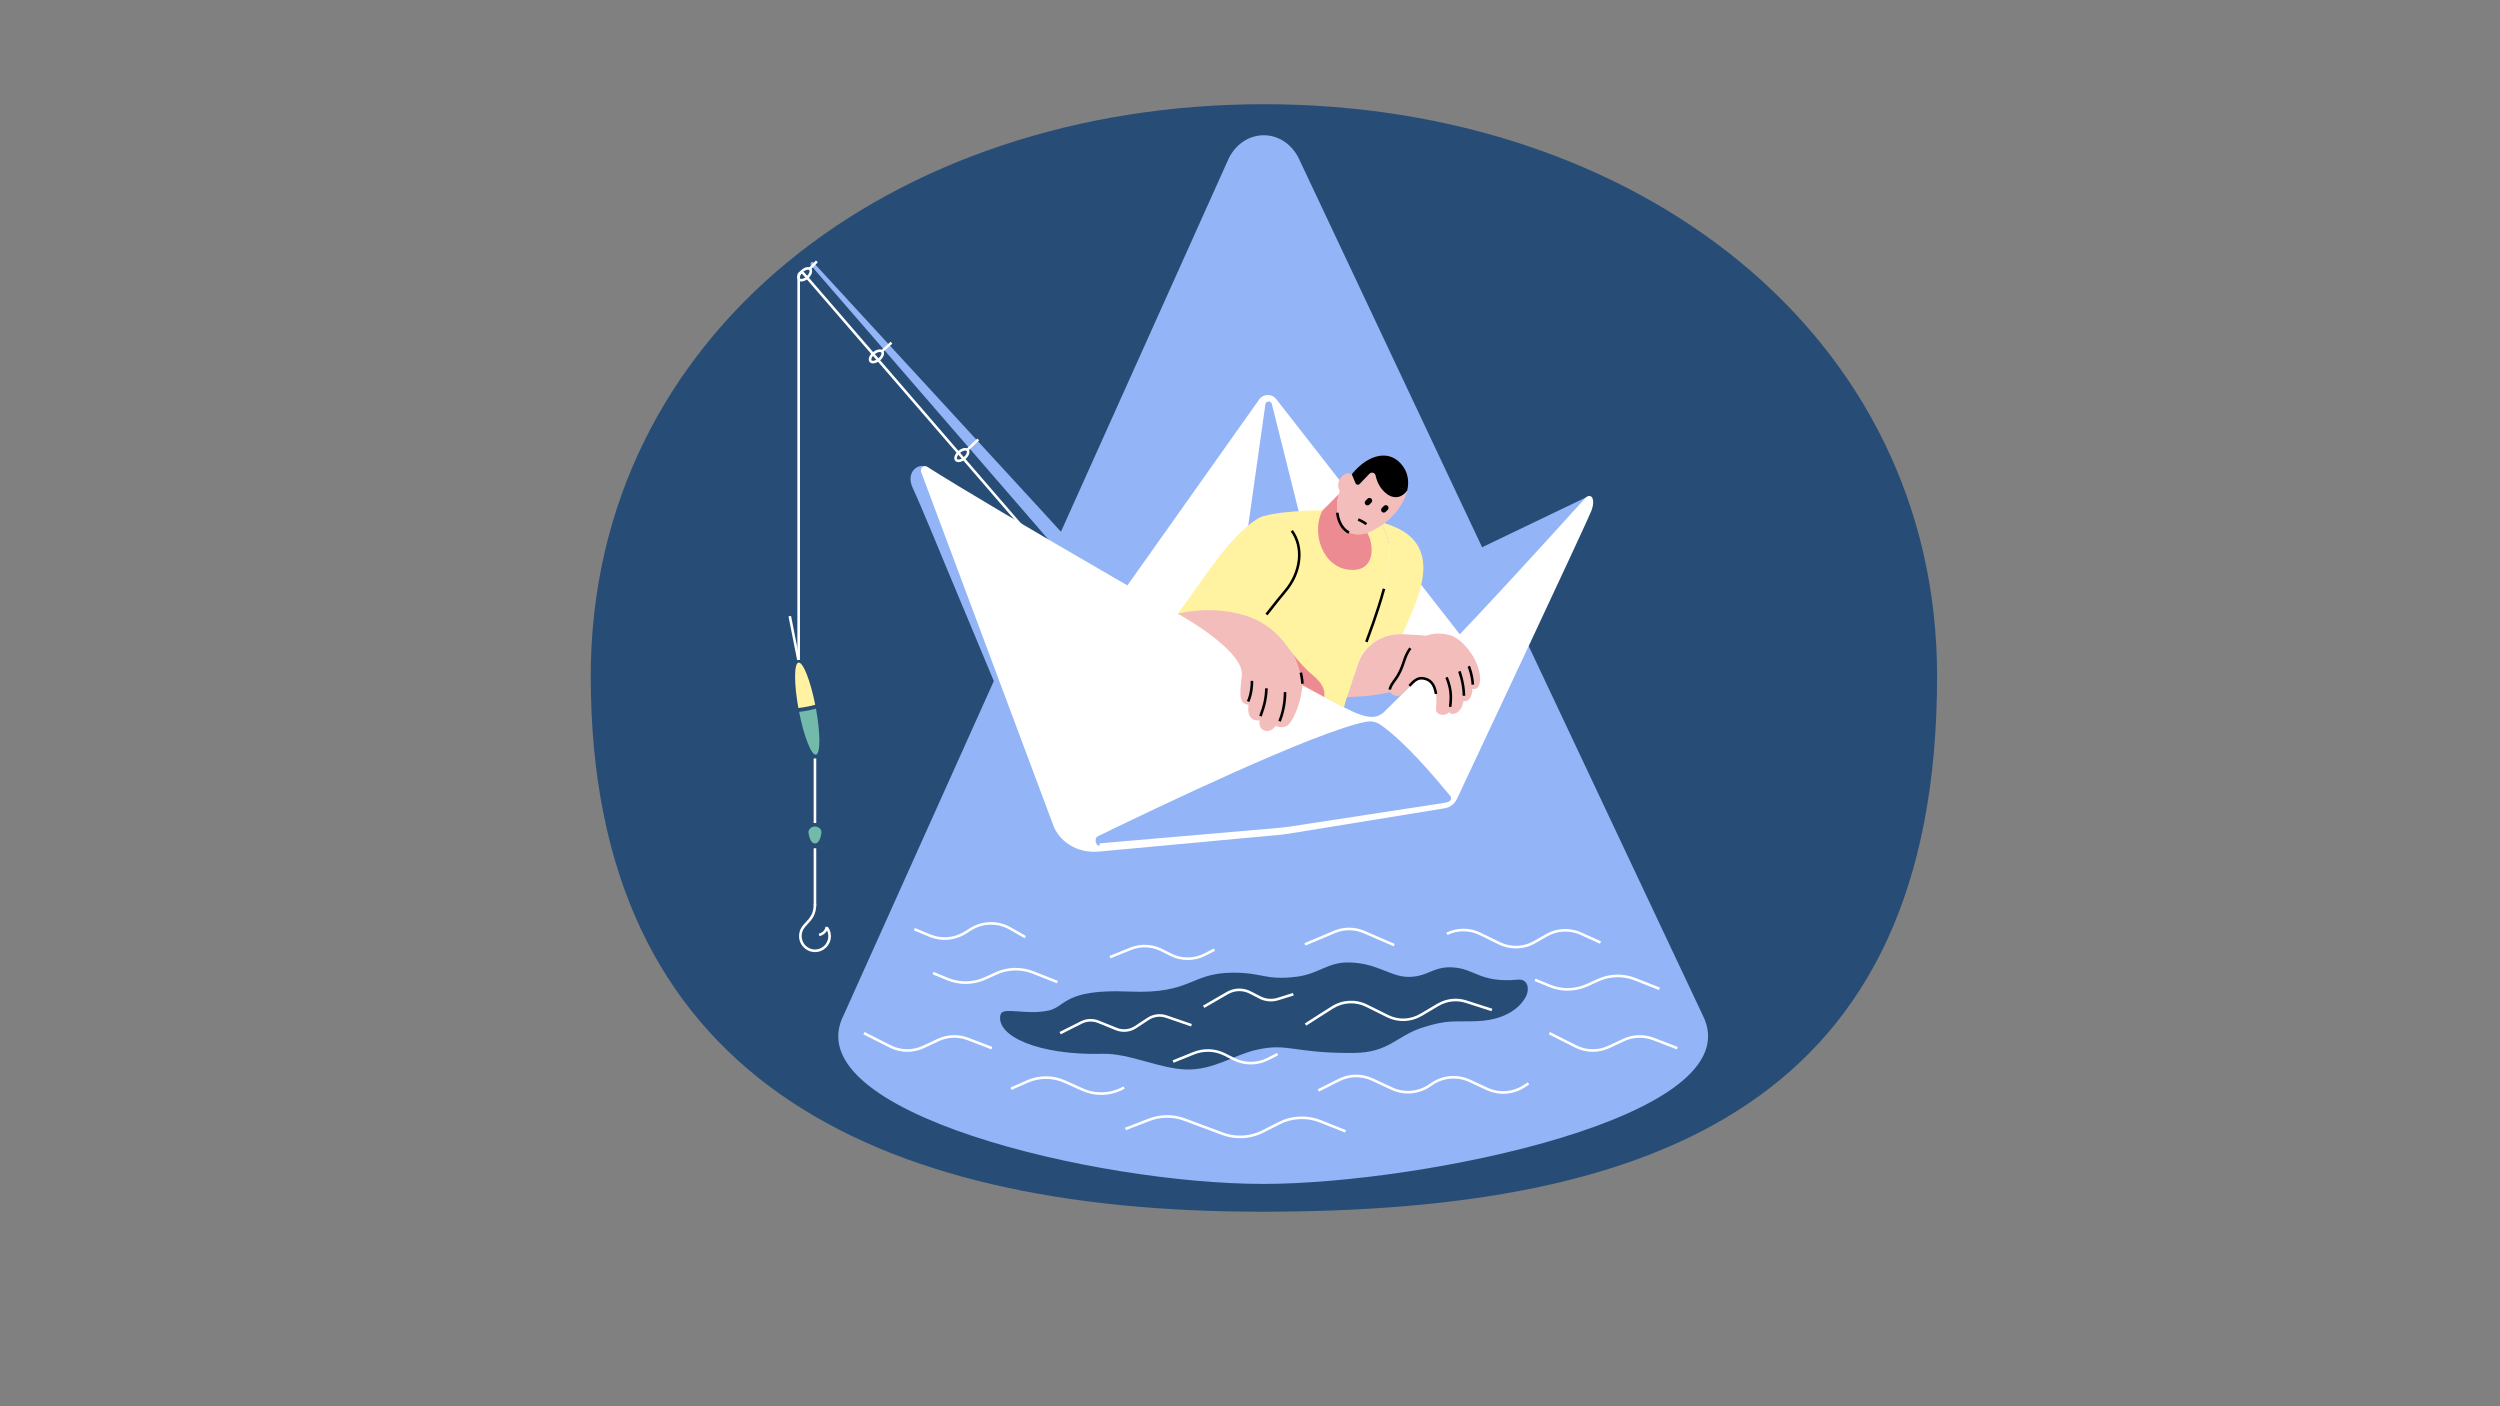 <?xml version="1.0" encoding="utf-8"?>
<!-- Generator: Adobe Illustrator 23.0.1, SVG Export Plug-In . SVG Version: 6.00 Build 0)  -->
<svg version="1.1" xmlns="http://www.w3.org/2000/svg" xmlns:xlink="http://www.w3.org/1999/xlink" x="0px" y="0px"
	 viewBox="0 0 1920 1080" style="enable-background:new 0 0 1920 1080;" xml:space="preserve">
<rect x="0" y="0" width="1920" height="1080" fill="#808080" stroke="none"/>
<style type="text/css">
	.st0{fill:#274D76;}
	.st1{fill:#93B4F6;}
	.st2{fill:#FFFFFF;}
	.st3{fill:#FFF3A1;}
	.st4{fill:#74BAAB;}
	.st5{fill:#F2BDBA;}
	.st6{fill:#EC8C92;}
</style>
<g id="BG">
	<g>
		<path class="st0" d="M1487.69,519.31c0,326.98-213.97,411.3-518.6,411.3c-300.18,0-515.4-104.27-515.4-411.3
			c0-262.93,231.47-439.28,517-439.28S1487.69,256.38,1487.69,519.31z"/>
	</g>
	<g>
		<path class="st1" d="M1307.49,779.27L997.23,121.17c-11.97-23.06-41.36-23.06-53.33,0L648.1,779.27
			c-38.95,75.07,194.79,129.98,322.1,129.98C1091.49,909.25,1348.14,857.63,1307.49,779.27z"/>
	</g>
	<g>
		<g>
			<path class="st0" d="M768.35,779.37c1.51-6.56,18.71,0.41,36.6-3.18c13.74-2.75,11.45-16.84,61.98-14.68
				c49.04,2.09,46.54-14.36,80.09-14.49c22.99-0.09,24.45,6.09,48.71,3.11c16.59-2.03,23.86-10.97,39.23-10.97
				c21.78,0,32.11,10.51,45.59,11.05c15.32,0.61,19.61-8.05,34.64-7.29c18.03,0.91,20.84,12.16,50.81,9.45
				c6.95-0.63,9.04,6.55,5.92,12.93c-1.52,3.09-9.96,17.91-37.67,18.95c-17.96,0.67-22.05-1.39-41.86,4.94
				c-19.82,6.34-25.6,19.22-52.5,19.46c-46.9,0.43-50.31-8.01-75.16-2.35c-17.04,3.89-32.68,15.54-53.35,15.07
				c-20.67-0.47-44.1-12.55-64.27-12.04C797.13,810.62,764.63,795.52,768.35,779.37z"/>
		</g>
	</g>
	<path class="st2" d="M725.49,721.83c-4.01,0-8.03-0.78-11.83-2.37l-11.79-4.93l0.77-1.85l11.79,4.93
		c8.61,3.6,18.46,2.78,26.35-2.19l4-2.52c9.63-6.06,21.74-6.31,31.61-0.65l11.53,6.61l-0.99,1.73l-11.53-6.61
		c-9.23-5.29-20.55-5.06-29.55,0.61l-4,2.52C736.89,720.24,731.2,721.83,725.49,721.83z"/>
	<path class="st2" d="M1164.19,728.38c-4.47,0-8.96-0.99-13.03-2.98l-15.09-7.38c-7.54-3.69-16.9-3.67-24.42,0.06l-0.89-1.79
		c8.19-4.06,17.97-4.08,26.19-0.07l15.09,7.38c8.11,3.97,17.98,3.67,25.76-0.78l9.74-5.56c8.06-4.6,18.36-5.06,26.9-1.18l15.19,6.9
		l-0.83,1.82l-15.19-6.9c-7.96-3.61-17.57-3.19-25.08,1.1l-9.74,5.56C1174.35,727.1,1169.27,728.38,1164.19,728.38z"/>
	<path class="st2" d="M1070.37,726.78l-23.23-10.06c-6.92-2.99-14.87-3.03-21.83-0.11l-22.75,9.58l-0.78-1.84l22.75-9.58
		c7.45-3.14,15.98-3.1,23.4,0.11l23.23,10.06L1070.37,726.78z"/>
	<path class="st2" d="M912.1,737.3c-4.67,0-9.34-1.09-13.59-3.26l-6.69-3.41c-7.2-3.67-15.63-4.05-23.12-1.02l-15.89,6.41
		l-0.75-1.86l15.89-6.41c8.03-3.24,17.06-2.84,24.78,1.1l6.69,3.41c7.94,4.05,17.42,4.05,25.37,0l7.47-3.81l0.91,1.78l-7.47,3.81
		C921.44,736.22,916.77,737.3,912.1,737.3z"/>
	<path class="st2" d="M960.6,817.5c-4.67,0-9.34-1.09-13.59-3.26l-6.69-3.41c-7.2-3.67-15.63-4.05-23.12-1.02l-15.89,6.41
		l-0.75-1.86l15.89-6.41c8.03-3.24,17.06-2.84,24.78,1.1l6.69,3.41c7.94,4.05,17.43,4.05,25.37,0l7.47-3.81l0.91,1.78l-7.47,3.81
		C969.94,816.42,965.27,817.5,960.6,817.5z"/>
	<path class="st2" d="M741.57,755.66c-4.83,0-9.65-0.93-14.19-2.8l-11.18-4.61l0.76-1.85l11.18,4.61c8.98,3.71,19.2,3.52,28.04-0.51
		l8.43-3.84c9.13-4.17,19.73-4.45,29.06-0.77l18.81,7.41l-0.73,1.86l-18.81-7.41c-8.84-3.48-18.86-3.21-27.5,0.73l-8.43,3.84
		C752.13,754.54,746.85,755.66,741.57,755.66z"/>
	<path class="st2" d="M1003.16,787.72l-1.08-1.69l20.41-13.02c8.38-5.35,18.66-5.92,27.49-1.54l16.15,8.02
		c8,3.97,17.02,3.62,24.75-0.96l12.75-7.55c7.02-4.16,15.09-5.09,22.73-2.63l19.72,6.36l-0.61,1.9l-19.72-6.36
		c-7.09-2.29-14.58-1.42-21.1,2.45l-12.75,7.55c-8.2,4.86-18.17,5.24-26.66,1.03l-16.15-8.02c-8.19-4.07-17.74-3.53-25.52,1.44
		L1003.16,787.72z"/>
	<path class="st2" d="M924.9,774.07l-1-1.73l18.23-10.54c5.71-3.3,12.63-3.47,18.5-0.46l7.44,3.83c4.07,2.09,8.71,2.49,13.07,1.13
		l11.82-3.68l0.6,1.91l-11.82,3.68c-4.87,1.52-10.04,1.07-14.58-1.26l-7.45-3.83c-5.26-2.71-11.46-2.55-16.58,0.41L924.9,774.07z"/>
	<path class="st2" d="M814.66,794.35l-0.9-1.79l16.22-8.17c4.37-2.2,9.47-2.41,14.01-0.57l13.7,5.55c4.56,1.85,9.75,1.34,13.86-1.37
		l9.62-6.34c4.36-2.88,9.92-3.58,14.85-1.88l19.35,6.65l-0.65,1.89l-19.35-6.65c-4.36-1.5-9.25-0.88-13.1,1.66l-9.62,6.34
		c-4.66,3.07-10.54,3.65-15.71,1.56l-13.7-5.55c-4-1.62-8.5-1.44-12.36,0.5L814.66,794.35z"/>
	<path class="st2" d="M696.83,807.81c-4.66,0-9.31-1.09-13.62-3.27l-20.15-10.18l0.9-1.79l20.15,10.18
		c7.79,3.94,16.79,4.07,24.7,0.37l11.27-5.28c7.41-3.47,16.03-3.78,23.67-0.84l18.36,7.06l-0.72,1.87l-18.36-7.06
		c-7.13-2.74-15.18-2.46-22.1,0.79l-11.27,5.28C705.56,806.85,701.19,807.81,696.83,807.81z"/>
	<path class="st2" d="M1203.91,760.84c-4.83,0-9.65-0.93-14.18-2.8l-11.18-4.61l0.76-1.85l11.18,4.61
		c8.98,3.71,19.2,3.52,28.04-0.51l8.43-3.84c9.13-4.17,19.73-4.45,29.06-0.77l18.81,7.41l-0.73,1.86l-18.81-7.41
		c-8.84-3.48-18.86-3.22-27.5,0.73l-8.43,3.84C1214.48,759.73,1209.2,760.84,1203.91,760.84z"/>
	<path class="st2" d="M1223.24,807.81c-4.66,0-9.31-1.09-13.62-3.27l-20.15-10.18l0.9-1.79l20.15,10.18
		c7.79,3.94,16.79,4.07,24.7,0.37l11.27-5.28c7.41-3.47,16.04-3.78,23.67-0.84l18.36,7.06l-0.72,1.87l-18.36-7.06
		c-7.13-2.74-15.18-2.46-22.1,0.79l-11.27,5.28C1231.97,806.85,1227.6,807.81,1223.24,807.81z"/>
	<path class="st2" d="M845.75,840.89c-5.07,0-10.15-1.06-14.89-3.19l-13.5-6.09c-8.85-3.99-19.01-4.03-27.89-0.12l-12.64,5.57
		l-0.81-1.83l12.64-5.57c9.4-4.14,20.16-4.1,29.52,0.12l13.5,6.09c9.99,4.51,21.64,3.94,31.14-1.53l1,1.73
		C858.26,839.27,852.02,840.89,845.75,840.89z"/>
	<path class="st2" d="M1154.46,840.05c-4.33,0-8.67-0.94-12.75-2.83l-13.52-6.28c-8.92-4.14-19.52-3.3-27.67,2.19l-2.27,1.53
		c-8.73,5.88-20.09,6.78-29.64,2.34l-15.16-7.04c-7.88-3.66-16.85-3.52-24.61,0.39l-16,8.06l-0.9-1.79l16-8.06
		c8.31-4.18,17.91-4.33,26.35-0.41l15.16,7.04c8.92,4.14,19.52,3.31,27.68-2.18l2.27-1.53c8.73-5.88,20.08-6.78,29.63-2.35
		l13.52,6.28c8.78,4.08,18.9,3.41,27.07-1.8l3.76-2.39l1.07,1.69l-3.76,2.39C1165.74,838.45,1160.11,840.05,1154.46,840.05z"/>
	<path class="st2" d="M952.38,874.16c-4.66,0-9.33-0.82-13.77-2.48l-29.16-10.89c-8.58-3.21-18.02-3.15-26.56,0.15l-18.19,7.03
		l-0.72-1.87l18.19-7.03c9-3.48,18.94-3.53,27.98-0.16l29.16,10.89c9.77,3.65,20.71,3.04,30.01-1.68l12.64-6.42
		c10.1-5.12,21.92-5.65,32.43-1.46l19.37,7.73l-0.74,1.86l-19.37-7.73c-9.98-3.98-21.2-3.48-30.78,1.38l-12.64,6.42
		C964.65,872.73,958.52,874.16,952.38,874.16z"/>
</g>
<g id="fisherman">
	<path class="st2" d="M614.38,506.83h-2V211.58c0-1.29,0.74-2.41,1.93-2.92c1.19-0.51,2.51-0.26,3.44,0.63l182.23,210.98l-1.51,1.31
		L616.3,210.67c-0.46-0.43-1.04-0.24-1.21-0.17c-0.17,0.07-0.71,0.36-0.71,1.08V506.83z"/>
	<g>
		<g>
			<polygon class="st1" points="1206.66,411.04 1220.39,380.87 1068.69,453.67 1004.86,533.93 1036.69,571.52 1103.05,542.46 			"/>
		</g>
	</g>
	<g>
		<g>
			<path class="st2" d="M967.08,306.75L836.9,490.42l49.97,72.36l138.42-41.91l110.66-14.74L980.14,306.5
				C976.81,302.17,970.24,302.29,967.08,306.75z"/>
		</g>
	</g>
	<g>
		<g>
			<path class="st1" d="M971.83,310.45l-16.05,113.45l47.14-9.09l-26.13-104.51C976.13,307.64,972.33,307.76,971.83,310.45z"/>
		</g>
	</g>
	<g>
		<g>
			<path class="st1" d="M744.66,400.11l-32.37-41.5c-8.07-3.46-16.63,4.65-11.42,15.89c6.99,15.08,25.92,61.23,25.92,61.23
				l77.02,184.45l19.88-43.64L744.66,400.11z"/>
		</g>
	</g>
	<g>
		<g>
			<path class="st1" d="M624.69,201.58c21.44,23.43,180.05,195.43,224.86,244.74c-1.16,6.47-10.4,7.28-10.4,7.28L622.81,203.81
				C621.78,202.62,623.3,200.06,624.69,201.58z"/>
		</g>
	</g>
	<g>
		<g>
			<path class="st2" d="M1062.31,547.42c-5,3.86-11.04,6.06-31.16-4.76c-86.01-46.23-274.07-155.37-318.87-184.06
				c-2.63-1.68-5.89,0.9-4.86,3.85l102,272.75c6.12,13.43,20.2,20.27,34.89,18.78l139.62-12.94c1.94-0.2,3.88-0.45,5.81-0.77
				l119.66-19.48c4.17-0.68,7.73-3.36,9.52-7.18c16.51-35.11,98.82-210.25,103.08-220.9c3.87-9.69-0.13-14.78-4.64-10.03
				C1211.78,388.58,1121.3,489.92,1062.31,547.42z"/>
		</g>
	</g>
	<g>
		<g>
			<path class="st1" d="M1112.66,615.66c1.75-0.75,2.31-2.95,1.1-4.42c-12.22-14.72-34.4-41.2-53.43-54.56
				c-3.22-2.26-7.24-3.13-11.14-2.38c-38.94,7.49-162.16,66.59-206.15,88.02c-2.8,1.36-1.66,7.45,1.45,7.16
				c0.04,0,0.08-1.81,0.12-1.81l139.56-12.05c1.94-0.18,3.88-0.42,5.81-0.72l119.59-18.36
				C1110.64,616.37,1111.68,616.07,1112.66,615.66z"/>
		</g>
	</g>
	
		<rect x="741.33" y="340.51" transform="matrix(0.727 -0.686 0.686 0.727 -30.61 605.987)" class="st2" width="11.94" height="2"/>
	<path class="st2" d="M736.14,354.91c-1.08,0-1.96-0.36-2.56-1.06c-1.52-1.78-0.45-5.1,2.42-7.56c2.88-2.46,6.32-2.99,7.84-1.22
		c0.8,0.93,0.92,2.28,0.35,3.8c-0.5,1.32-1.48,2.65-2.78,3.76c-1.29,1.11-2.77,1.87-4.14,2.16
		C736.88,354.87,736.5,354.91,736.14,354.91z M741.28,346.01c-1.03,0-2.55,0.59-3.97,1.8c-2.07,1.77-2.87,3.96-2.2,4.74
		c0.3,0.35,0.94,0.45,1.77,0.28c1.04-0.21,2.22-0.84,3.25-1.72c1.03-0.88,1.83-1.95,2.2-2.94c0.3-0.79,0.3-1.45,0-1.8l0,0
		C742.12,346.13,741.75,346.01,741.28,346.01z"/>
	
		<rect x="676.08" y="265.61" transform="matrix(0.742 -0.67 0.67 0.742 -3.121 525.099)" class="st2" width="10.12" height="2"/>
	<path class="st2" d="M670.51,279.08c-1.1,0-2.05-0.36-2.66-1.11c-1.48-1.81-0.34-5.11,2.59-7.5c1.32-1.08,2.81-1.81,4.19-2.06
		c1.6-0.29,2.9,0.07,3.68,1.02l0,0c0.78,0.95,0.87,2.3,0.27,3.81c-0.52,1.3-1.54,2.62-2.86,3.69
		C674,278.34,672.09,279.08,670.51,279.08z M675.67,270.31c-0.2,0-0.43,0.02-0.67,0.07c-1.04,0.19-2.24,0.79-3.29,1.64
		c-2.11,1.72-2.96,3.89-2.31,4.69c0.65,0.79,2.95,0.39,5.05-1.33c1.05-0.85,1.87-1.91,2.27-2.89c0.32-0.79,0.33-1.44,0.04-1.79l0,0
		C676.56,270.44,676.17,270.31,675.67,270.31z"/>
	
		<rect x="620.66" y="202.81" transform="matrix(0.696 -0.718 0.718 0.696 43.443 510.296)" class="st2" width="8.06" height="2"/>
	<path class="st2" d="M615.48,216.21c-0.97,0-1.81-0.3-2.4-0.94c-1.6-1.71-0.68-5.07,2.09-7.66c2.77-2.58,6.18-3.27,7.78-1.56h0
		c1.59,1.71,0.68,5.07-2.09,7.66C619.12,215.34,617.12,216.21,615.48,216.21z M620.53,207.1c-1.03,0-2.59,0.66-4,1.98
		c-1.99,1.86-2.69,4.08-1.99,4.83c0.7,0.75,2.97,0.2,4.95-1.66c1.99-1.86,2.69-4.08,1.99-4.83
		C621.28,207.21,620.95,207.1,620.53,207.1z"/>
	<g>
		<g>
			<g>
				<path class="st3" d="M619.67,542.76c2.49-0.47,4.64-0.98,6.42-1.48c-3.72-18.69-9.38-33.05-12.85-32.39
					c-3.47,0.66-3.48,16.1-0.09,34.85C614.99,543.54,617.17,543.23,619.67,542.76z"/>
			</g>
		</g>
	</g>
	<g>
		<g>
			<path class="st4" d="M620.23,545.71c-2.12,0.4-4.37,0.77-6.52,1.01c3.72,18.92,9.45,33.53,12.95,32.87
				c3.5-0.66,3.48-16.36,0-35.33C624.58,544.82,622.35,545.3,620.23,545.71z"/>
		</g>
	</g>
	<rect x="624.89" y="651.48" class="st2" width="2" height="43.91"/>
	<rect x="624.89" y="582.51" class="st2" width="2" height="49.56"/>
	<g>
		<path class="st4" d="M625.89,647.77L625.89,647.77c-3.66,0-4.7-6.55-4.95-8.08c-0.45-2.7,2.22-4.95,4.95-4.95h0
			c2.74,0,5.41,2.26,4.95,4.95C630.59,641.21,629.65,647.77,625.89,647.77z"/>
	</g>
	<path class="st2" d="M625.91,731.21c-6.74,0-12.23-5.49-12.23-12.23c0-5.18,2.65-8.01,5.2-10.74c2.96-3.17,6.03-6.44,6.03-13.83h2
		c0,8.18-3.49,11.91-6.56,15.2c-2.5,2.68-4.66,4.99-4.66,9.38c0,5.64,4.59,10.23,10.23,10.23c5.64,0,10.23-4.59,10.23-10.23
		c0-2.05-0.6-4.02-1.74-5.71l1.66-1.12c1.36,2.02,2.08,4.38,2.08,6.83C638.14,725.72,632.65,731.21,625.91,731.21z"/>
	<path class="st2" d="M629.33,719.03l-0.53-1.93c5.03-1.37,5.12-5.27,5.12-5.3l2,0.02C635.91,713.69,634.51,717.62,629.33,719.03z"
		/>
	
		<rect x="608.85" y="472.89" transform="matrix(0.981 -0.194 0.194 0.981 -83.462 127.592)" class="st2" width="2" height="34.25"/>
	<g>
		<g>
			<path class="st3" d="M1044.21,506.56c5.5-11.32,17.18-20.12,32.98-19.5c3.3-9.06,18.49-36.25,15.6-56.43
				c-2.64-18.45-17.47-24.96-30.08-29.11c-1.55-0.51-3.02-0.99-4.45-1.45c15.89,15.4,6.73,46.41,0.65,65.62
				C1054.39,479.98,1047.59,497.86,1044.21,506.56z"/>
		</g>
	</g>
	<g>
		<g>
			<path class="st5" d="M1098.63,497.69c8.41-6.39,17.81-5.47,24.98-3.46c-14.67-6.58-38.28-6.45-46.42-7.17
				c-18.18-0.72-30.9,11.04-35.04,24.75c-5.74,19.01-7.56,23.6-7.56,23.6c15-0.6,25.27-1.42,45.54-6.79
				C1091.6,517.99,1085.19,507.9,1098.63,497.69z"/>
		</g>
	</g>
	<g>
		<g>
			<path class="st3" d="M1058.91,465.7c6.07-19.21,15.23-50.22-0.65-65.62c-15.62-5.01-25.23-7.2-42.46-8.24
				c0,0-39.87,0.27-49.79,6.52c-22.47,14.18-41.38,46.34-61.31,72.91c0,0,96.85,56.87,127.35,72c1.09-2.24,0.86-4.53,2.53-7.85
				c0,0,1.83-4.59,7.56-23.6c0.54-1.79,1.23-3.55,2.06-5.25C1047.59,497.86,1054.39,479.98,1058.91,465.7z"/>
		</g>
	</g>
	<g>
		<g>
			<path class="st5" d="M1136.7,522.65c0.52-8.04-4.12-20.57-15.1-30.22c-1.94-1.71-4.34-3.14-7.03-4.35
				c-7.17-2.01-16.56-2.93-24.98,3.46c-13.44,10.21-9.06,18.47-18.51,30.94c-1.75,2.31-3.68,5.46-3.66,7.13
				c0.07,5,6.43,5.61,8.36,4.32c4.84-3.23,9.27-13.34,16.04-13.04c14.74,0.65,10.79,22.22,11.06,24.73
				c0.32,3.07,6.56,5.21,10.07,1.26c1.81,3.39,9.89,0.87,10.92-8.37c3.85,0.45,6.63-2.4,6.97-9.62
				C1132.61,529.89,1136.3,528.79,1136.7,522.65z"/>
		</g>
	</g>
	<g>
		<g>
			<path class="st3" d="M904.71,471.27c0,0,21.45,12.58,47.29,27.44c12.52-16.37,28.54-37.1,35.01-44.65
				c12.6-14.71,14.14-34.13,5.1-46.42c-4.42-6-10.03-11.1-20.89-11.42c-2.13,0.62-3.92,1.33-5.2,2.14
				C943.54,412.54,924.63,444.69,904.71,471.27z"/>
		</g>
	</g>
	<g>
		<path class="st5" d="M993.13,502.45c-1.19-1.54-2.36-3.1-3.5-4.68c-8.5-11.87-18.33-20.59-34.55-25.42
			c-25.82-7.68-50.37-1.08-50.37-1.08c13.24,7.64,50.96,30.88,48.99,47.63c-2.18,18.52-1.22,21.13,5.2,22.46
			c-1.52,10.01,4.02,12.7,8.51,11.85c-1.63,9.35,8.69,10.57,12.04,4.27c4.48,2.02,8.67,0.73,10.46-1.33
			c5.26-6.06,9.89-20.23,10.32-29.95c-1.43-13.16-7.08-23.71-7.08-23.71L993.13,502.45z"/>
	</g>
	<g>
		<path class="st6" d="M1009.07,519.32c-5.95-4.99-11.19-10.73-15.94-16.87l0.02,0.04c0,0,5.66,10.56,7.08,23.71
			c5.59,3.05,10.85,5.94,16.76,9.09C1018.18,529.31,1014.21,523.63,1009.07,519.32z"/>
	</g>
	<path d="M999.28,525.13c-0.11-3.76-1.2-8.25-1.22-8.3l1.94-0.48c0.05,0.19,1.15,4.75,1.27,8.72L999.28,525.13z"/>
	<g>
		<path class="st5" d="M1077.92,358.74c-9.82-14.6-27.22-10.13-39.76,5.47c-4.88-3.16-13.24,4.71-9.56,12.1
			c0.51,1.02,0.33,2.26-0.45,3.1h0h0c0,0-4.18,13.52,2.24,24.13c6.42,10.6,19.71,5.82,19.71,5.82l0,0
			c6.73-2.88,12.55-6.93,12.55-6.93C1077.62,391.25,1086.96,372.17,1077.92,358.74z"/>
	</g>
	<path d="M983.65,554.3l-1.85-0.75c4.44-10.95,4.1-21.85,4.09-21.96l2-0.07C987.91,531.98,988.26,542.96,983.65,554.3z"/>
	<path d="M968.97,550.34l-1.87-0.72c2.99-7.79,4.3-13.88,4.54-21.02l2,0.07C973.39,536.04,972.04,542.32,968.97,550.34z"/>
	<path d="M959.49,539.13l-1.84-0.79c2.58-6.01,2.9-12.23,2.86-15.41l2-0.03C962.55,526.24,962.22,532.78,959.49,539.13z"/>
	<path d="M1114.7,543.02l-1.98-0.29c0.32-2.16,0.5-4.54,0.51-7.08c0.04-6.23-1.71-11.62-3.19-15.04l1.84-0.79
		c1.55,3.6,3.4,9.27,3.35,15.85C1115.22,538.29,1115.04,540.76,1114.7,543.02z"/>
	<path d="M1123.32,534.36c-0.2-10.29-3.45-18.3-3.48-18.38l1.85-0.76c0.14,0.34,3.42,8.44,3.63,19.1L1123.32,534.36z"/>
	<path d="M1130.13,525.87c-0.42-7.6-3-13.72-3.03-13.78l1.84-0.79c0.11,0.26,2.75,6.51,3.19,14.46L1130.13,525.87z"/>
	<g>
		<g>
			<path d="M1077.92,358.74c-9.82-14.6-27.22-10.13-39.76,5.47l2.88,6.9c0.53,1.27,2.19,1.58,3.15,0.59l7.52-7.85
				c1.55-1.62,4.29-0.86,4.75,1.33c0.9,4.26,3.12,10.05,8.59,14.14c5.91,4.42,12.09,2.68,15.72-2.69
				C1082.2,370.33,1081.52,364.09,1077.92,358.74z"/>
		</g>
	</g>
	<g>
		<g>
			<path d="M1061.29,393.08L1061.29,393.08c-0.82-0.81-0.82-2.14-0.01-2.96l1.54-1.55c0.81-0.82,2.14-0.82,2.96-0.01l0,0
				c0.82,0.81,0.82,2.14,0.01,2.96l-1.54,1.55C1063.44,393.89,1062.11,393.9,1061.29,393.08z"/>
		</g>
	</g>
	<g>
		<g>
			<path d="M1048.73,387.53L1048.73,387.53c-0.82-0.81-0.82-2.14-0.01-2.96l1.54-1.55c0.81-0.82,2.14-0.82,2.96-0.01l0,0
				c0.82,0.81,0.82,2.14,0.01,2.96l-1.54,1.55C1050.88,388.34,1049.55,388.34,1048.73,387.53z"/>
		</g>
	</g>
	<path d="M1066.42,529.61c-0.01-1.07,0.55-2.58,1.68-4.5c0.78-1.32,1.62-2.49,2.19-3.25c3.87-5.1,5.34-9.44,6.78-13.64
		c1.28-3.76,2.49-7.31,5.27-10.99l1.6,1.21c-2.59,3.43-3.75,6.83-4.97,10.43c-1.41,4.15-3.01,8.84-7.08,14.21
		c-0.54,0.71-1.33,1.82-2.06,3.05c-1.28,2.17-1.4,3.14-1.4,3.46L1066.42,529.61z"/>
	<path d="M1101.85,533.1c-0.65-4.69-2.31-7.95-4.92-9.68c-1.41-0.93-3.14-1.45-5.15-1.54c-3.23-0.14-6.01,2.58-8.54,5.53l-1.52-1.3
		c2.86-3.34,6.08-6.42,10.14-6.23c2.38,0.11,4.45,0.73,6.17,1.87c3.11,2.06,5.06,5.79,5.8,11.07L1101.85,533.1z"/>
	<path d="M973.42,472.58l-1.58-1.23c6.75-8.64,11.6-14.68,14.4-17.95c11.94-13.93,14.06-32.93,5.06-45.17l1.61-1.19
		c9.55,12.99,7.39,33.03-5.15,47.66C984.98,457.95,980.16,463.97,973.42,472.58z"/>
	<path d="M1050.31,493.35l-1.88-0.7c3.99-10.7,7.19-19.87,9.52-27.25c1.32-4.17,2.71-8.69,3.99-13.47l1.93,0.52
		c-1.28,4.82-2.69,9.36-4.01,13.55C1057.52,473.41,1054.3,482.61,1050.31,493.35z"/>
	<path d="M1048.7,403.31c-2.01-1.79-5.93-3.4-5.97-3.41l0.75-1.85c0.17,0.07,4.27,1.75,6.55,3.77L1048.7,403.31z"/>
	<g>
		<path class="st6" d="M1030.39,403.53c-6.42-10.61-2.24-24.13-2.24-24.13c-5.44,5.88-12.35,12.43-12.35,12.43
			c-8.92,15.93-0.88,44.41,21.39,45.83c19.63,1.25,17.99-20.01,12.91-28.32C1050.1,409.35,1036.81,414.13,1030.39,403.53z"/>
	</g>
	<path d="M1035.52,409.93c-8.74-4.74-9.42-15.65-9.45-16.11l2-0.11c0.01,0.1,0.66,10.26,8.41,14.46L1035.52,409.93z"/>
</g>
</svg>
